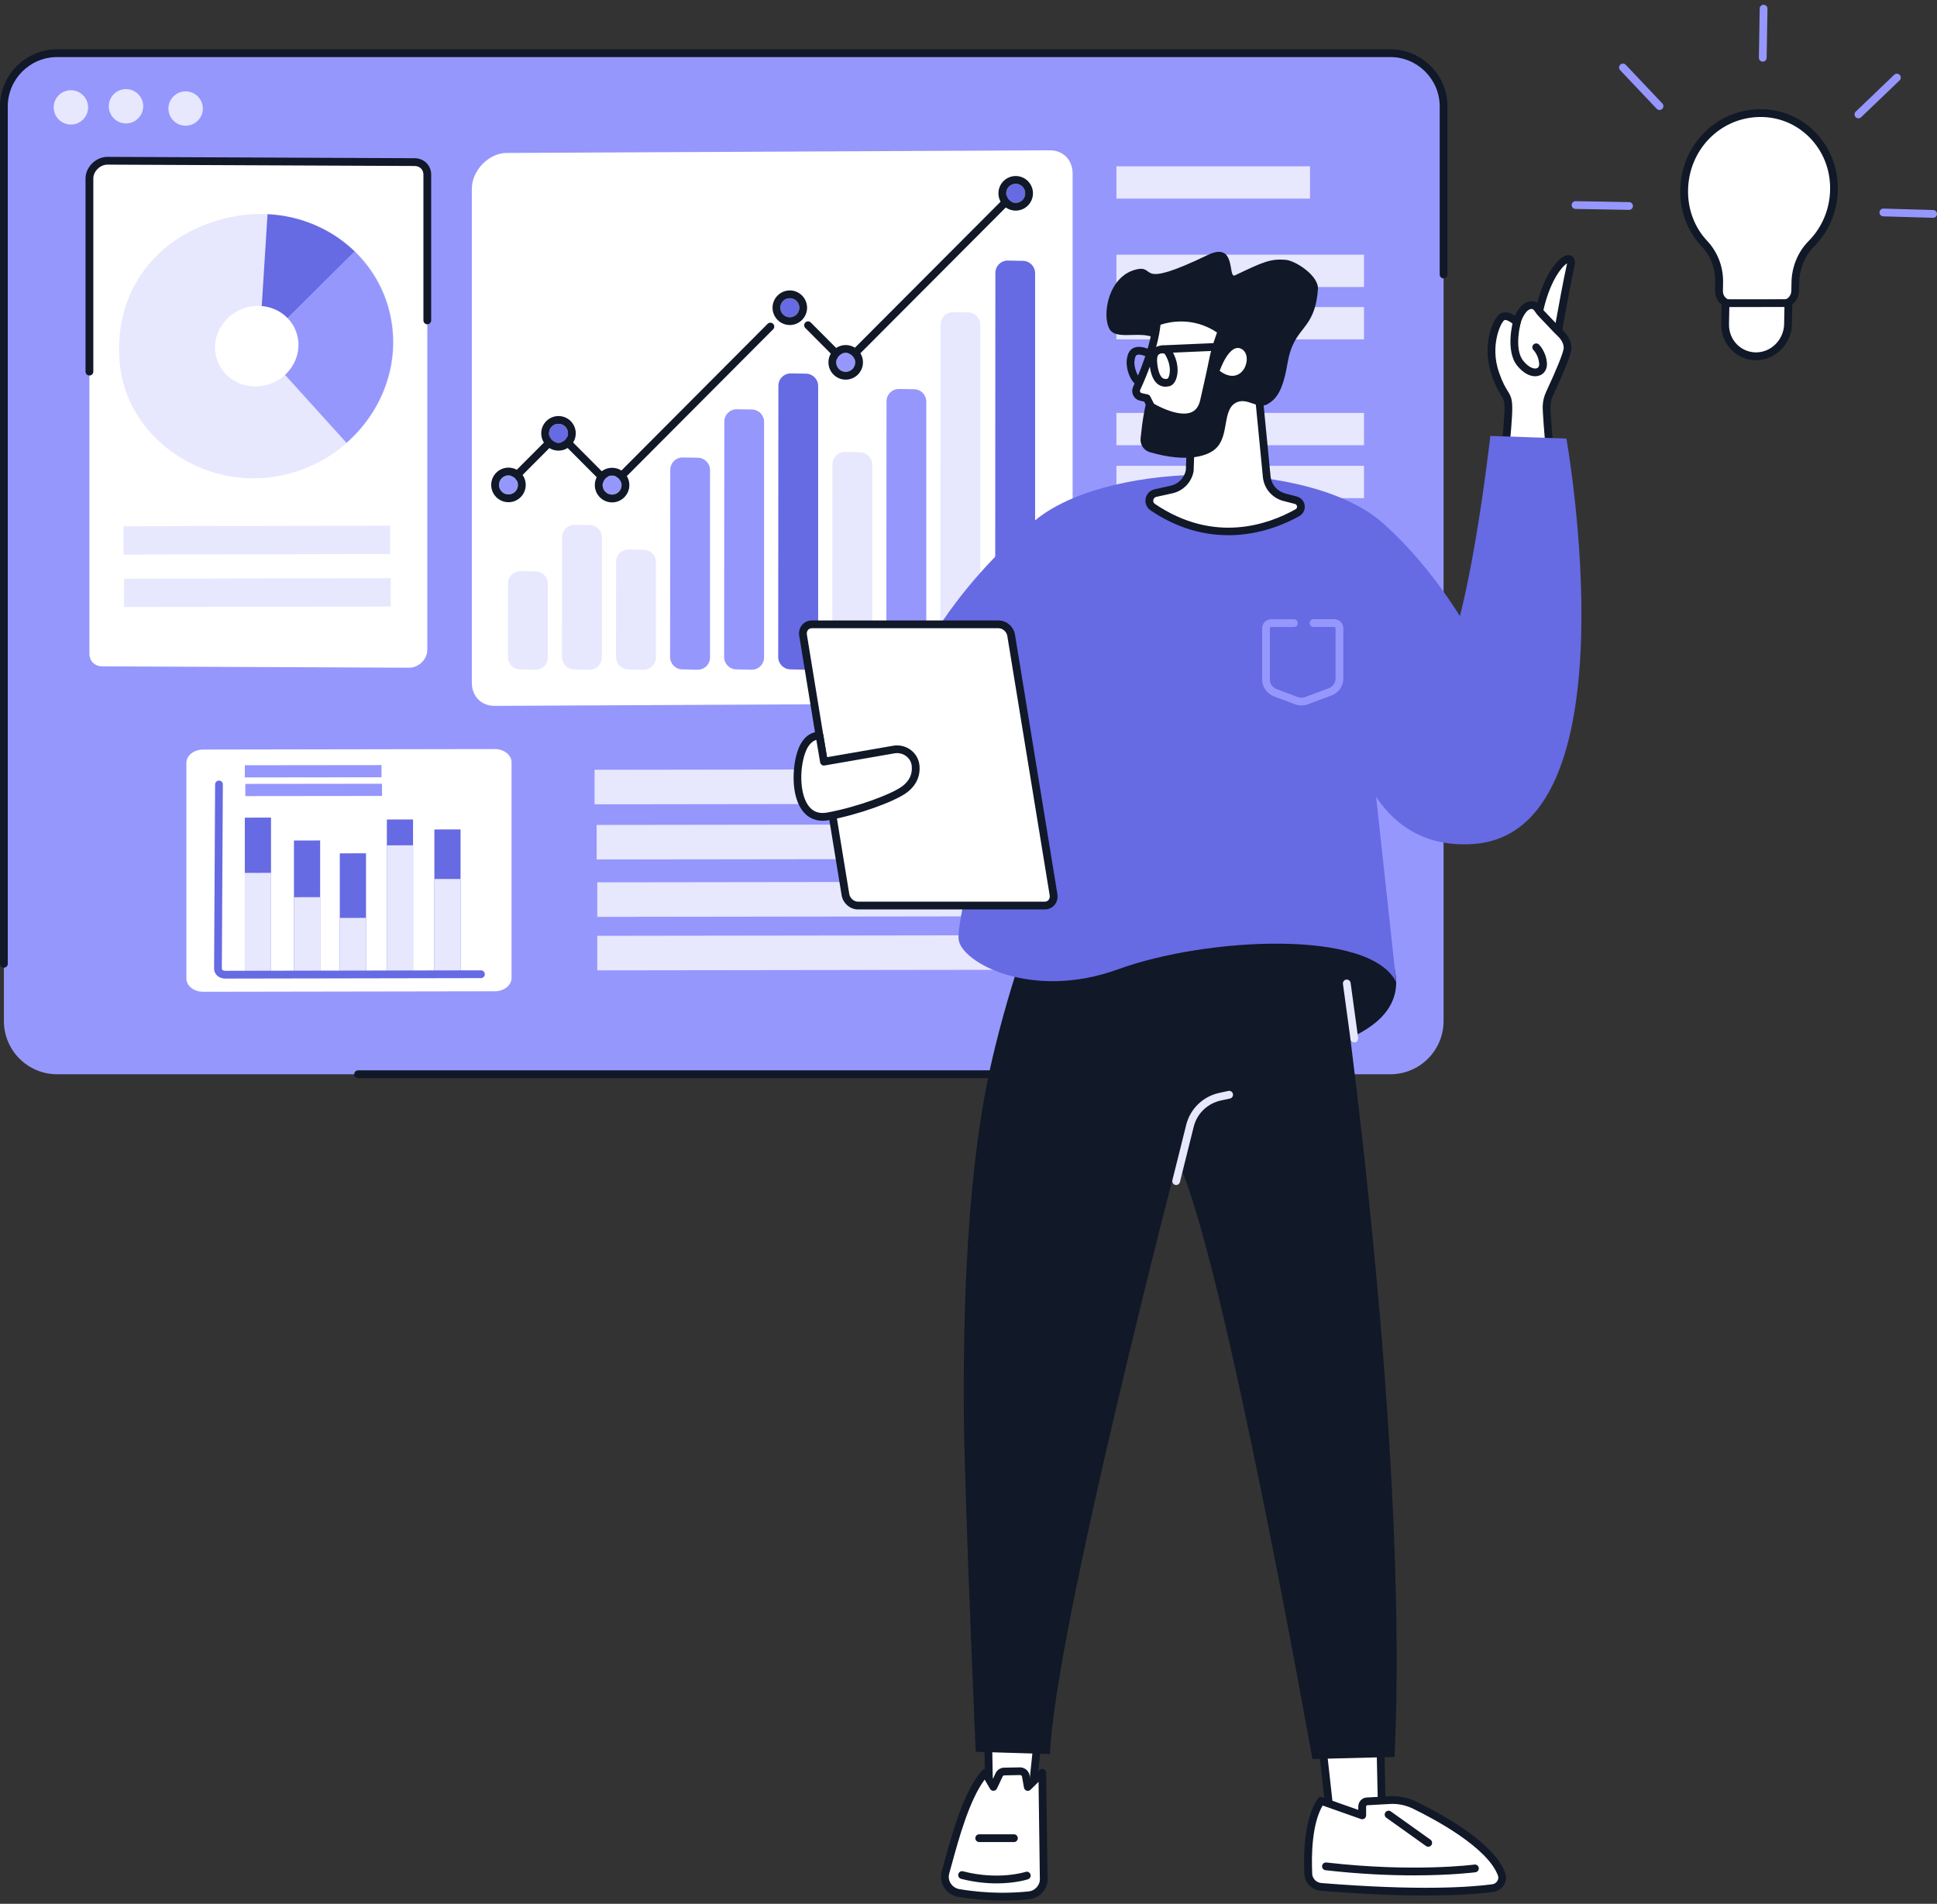 <svg width="289" height="284" viewBox="0 0 289 284" fill="none" xmlns="http://www.w3.org/2000/svg">
<rect x="0" y="0" width="289" height="284" fill="#333333" stroke="none"/>
<g clip-path="url(#clip0_4047_1224)">
<path d="M8.527 7.937H207.434C211.825 7.937 215.382 11.498 215.382 15.89V152.302C215.382 156.693 211.821 160.254 207.434 160.254H8.527C4.136 160.254 0.579 156.693 0.579 152.302V15.886C0.579 11.495 4.14 7.934 8.527 7.934V7.937Z" fill="#9597FD"/>
<path d="M215.421 20.741L215.649 15.817C215.649 11.464 211.937 8 207.546 8H8.64C4.248 8 0.657 11.468 0.657 15.817L0.429 21.881L215.421 20.741Z" fill="#9597FD"/>
<path d="M13.146 16.021C13.146 17.434 11.995 18.581 10.578 18.581C9.161 18.581 8.01 17.434 8.01 16.021C8.01 14.607 9.161 13.46 10.578 13.46C11.995 13.46 13.146 14.607 13.146 16.021Z" fill="#E7E7FE"/>
<path d="M21.366 15.852C21.366 17.265 20.215 18.412 18.798 18.412C17.38 18.412 16.23 17.265 16.23 15.852C16.23 14.438 17.38 13.291 18.798 13.291C20.215 13.291 21.366 14.438 21.366 15.852Z" fill="#E7E7FE"/>
<path d="M30.264 16.191C30.264 17.604 29.113 18.751 27.695 18.751C26.278 18.751 25.127 17.604 25.127 16.191C25.127 14.777 26.278 13.63 27.695 13.63C29.113 13.63 30.264 14.777 30.264 16.191Z" fill="#E7E7FE"/>
<path d="M0.579 144.354C0.259 144.354 0 144.095 0 143.774V15.886C0 11.182 3.827 7.354 8.528 7.354H207.434C212.138 7.354 215.962 11.182 215.962 15.886V40.948C215.962 41.268 215.703 41.527 215.382 41.527C215.062 41.527 214.803 41.268 214.803 40.948V15.886C214.803 11.823 211.497 8.513 207.434 8.513H8.528C4.465 8.513 1.159 11.819 1.159 15.886V143.774C1.159 144.095 0.9 144.354 0.579 144.354Z" fill="#111827"/>
<path d="M168.334 160.829H53.426C53.105 160.829 52.847 160.57 52.847 160.249C52.847 159.929 53.105 159.67 53.426 159.67H168.334C168.654 159.67 168.913 159.929 168.913 160.249C168.913 160.57 168.654 160.829 168.334 160.829Z" fill="#111827"/>
<path d="M154.831 104.904L73.791 105.298C71.81 105.305 70.397 103.865 70.397 101.841V28.162C70.397 25.424 72.922 22.828 75.599 22.817L156.639 22.423C158.62 22.415 160.034 23.856 160.034 25.88V99.555C160.034 102.293 157.508 104.888 154.831 104.9V104.904Z" fill="white"/>
<path d="M79.859 99.906L77.58 99.856C76.58 99.836 75.78 99.014 75.78 98.01L75.803 87.045C75.803 86.017 76.645 85.187 77.673 85.206L79.928 85.245C80.932 85.26 81.736 86.079 81.736 87.087V98.064C81.736 99.095 80.89 99.925 79.859 99.906Z" fill="#E7E7FE"/>
<path d="M87.923 99.907L85.644 99.857C84.644 99.837 83.845 99.015 83.845 98.011L83.868 80.125C83.868 79.097 84.71 78.267 85.737 78.287L87.993 78.325C88.997 78.341 89.8 79.159 89.8 80.167V98.065C89.8 99.096 88.954 99.926 87.923 99.907Z" fill="#E7E7FE"/>
<path d="M95.987 99.906L93.708 99.856C92.708 99.837 91.908 99.014 91.908 98.01L91.931 83.812C91.931 82.785 92.773 81.955 93.801 81.974L96.056 82.013C97.06 82.028 97.864 82.847 97.864 83.855V98.064C97.864 99.095 97.018 99.929 95.987 99.906Z" fill="#E7E7FE"/>
<path d="M104.055 99.906L101.776 99.855C100.776 99.832 99.977 99.013 99.977 98.013L100.004 70.086C100.004 69.058 100.846 68.228 101.873 68.243L104.128 68.282C105.133 68.297 105.936 69.12 105.936 70.124V98.063C105.936 99.094 105.09 99.925 104.059 99.906H104.055Z" fill="#9597FD"/>
<path d="M112.119 99.906L109.841 99.855C108.84 99.832 108.041 99.013 108.041 98.013L108.068 62.894C108.068 61.867 108.91 61.036 109.937 61.052L112.193 61.091C113.197 61.106 114 61.925 114 62.933V98.063C114 99.094 113.155 99.929 112.123 99.906H112.119Z" fill="#9597FD"/>
<path d="M120.188 99.906L117.909 99.856C116.909 99.833 116.109 99.014 116.109 98.013L116.136 57.546C116.136 56.514 116.978 55.688 118.006 55.703L120.261 55.742C121.265 55.757 122.069 56.576 122.069 57.584V98.064C122.069 99.095 121.223 99.929 120.192 99.906H120.188Z" fill="#666AE3"/>
<path d="M128.251 99.906L125.973 99.856C124.972 99.833 124.173 99.014 124.173 98.013L124.2 69.267C124.2 68.24 125.042 67.41 126.069 67.425L128.325 67.464C129.329 67.479 130.132 68.302 130.132 69.306V98.064C130.132 99.095 129.286 99.925 128.255 99.906H128.251Z" fill="#E7E7FE"/>
<path d="M136.32 99.906L134.041 99.856C133.041 99.833 132.241 99.014 132.241 98.014L132.268 59.867C132.268 58.84 133.11 58.009 134.138 58.025L136.393 58.063C137.397 58.079 138.201 58.901 138.201 59.906V98.064C138.201 99.095 137.355 99.925 136.324 99.906H136.32Z" fill="#9597FD"/>
<path d="M144.384 99.906L142.105 99.856C141.105 99.833 140.306 99.014 140.306 98.014L140.333 48.412C140.333 47.381 141.175 46.554 142.202 46.569L144.454 46.608C145.458 46.624 146.261 47.446 146.261 48.45V98.064C146.261 99.095 145.415 99.926 144.384 99.906Z" fill="#E7E7FE"/>
<path d="M152.561 99.906L150.282 99.856C149.282 99.833 148.482 99.014 148.482 98.014L148.509 40.715C148.509 39.683 149.351 38.857 150.379 38.872L152.63 38.911C153.635 38.926 154.438 39.745 154.438 40.753V98.064C154.438 99.095 153.592 99.926 152.561 99.906Z" fill="#666AE3"/>
<path d="M126.136 54.695C125.982 54.695 125.835 54.633 125.727 54.525L120.15 48.929C119.922 48.701 119.926 48.334 120.15 48.11C120.374 47.882 120.745 47.886 120.969 48.11L126.136 53.293L150.804 28.567C151.028 28.34 151.395 28.34 151.623 28.567C151.851 28.795 151.851 29.158 151.623 29.386L126.546 54.525C126.438 54.633 126.291 54.695 126.136 54.695Z" fill="#111827"/>
<path d="M91.191 73.113C91.036 73.113 90.89 73.052 90.781 72.944L83.331 65.47L76.808 72.017C76.584 72.244 76.213 72.244 75.989 72.017C75.761 71.789 75.761 71.426 75.989 71.198L82.926 64.242C83.142 64.026 83.528 64.026 83.745 64.242L91.195 71.715L114.53 48.307C114.758 48.079 115.125 48.079 115.349 48.307C115.577 48.531 115.577 48.898 115.349 49.125L91.6 72.947C91.492 73.055 91.345 73.117 91.191 73.117V73.113Z" fill="#111827"/>
<path d="M81.91 64.648C81.91 63.864 82.544 63.227 83.328 63.227C84.112 63.227 84.745 63.864 84.745 64.648C84.745 65.432 84.112 66.069 83.328 66.069C82.544 66.069 81.91 65.432 81.91 64.648Z" fill="#666AE3"/>
<path d="M83.327 63.222C84.111 63.222 84.745 63.859 84.745 64.643C84.745 65.427 84.111 66.065 83.327 66.065C82.543 66.065 81.91 65.427 81.91 64.643C81.91 63.859 82.543 63.222 83.327 63.222ZM83.327 62.063C81.906 62.063 80.751 63.222 80.751 64.643C80.751 66.065 81.906 67.223 83.327 67.223C84.748 67.223 85.903 66.065 85.903 64.643C85.903 63.222 84.748 62.063 83.327 62.063Z" fill="#111827"/>
<path d="M124.761 54.057C124.761 53.273 125.394 52.636 126.178 52.636C126.962 52.636 127.596 53.273 127.596 54.057C127.596 54.841 126.962 55.478 126.178 55.478C125.394 55.478 124.761 54.841 124.761 54.057Z" fill="#9597FD"/>
<path d="M126.179 52.632C126.963 52.632 127.596 53.27 127.596 54.054C127.596 54.838 126.963 55.475 126.179 55.475C125.395 55.475 124.761 54.838 124.761 54.054C124.761 53.27 125.395 52.632 126.179 52.632ZM126.179 51.474C124.757 51.474 123.603 52.632 123.603 54.054C123.603 55.475 124.757 56.633 126.179 56.633C127.6 56.633 128.755 55.475 128.755 54.054C128.755 52.632 127.6 51.474 126.179 51.474Z" fill="#111827"/>
<path d="M150.124 28.838C150.124 28.054 150.757 27.417 151.541 27.417C152.325 27.417 152.959 28.054 152.959 28.838C152.959 29.622 152.325 30.26 151.541 30.26C150.757 30.26 150.124 29.622 150.124 28.838Z" fill="#666AE3"/>
<path d="M151.542 27.416C152.326 27.416 152.959 28.054 152.959 28.838C152.959 29.622 152.326 30.259 151.542 30.259C150.758 30.259 150.124 29.622 150.124 28.838C150.124 28.054 150.758 27.416 151.542 27.416ZM151.542 26.258C150.121 26.258 148.966 27.416 148.966 28.838C148.966 30.259 150.121 31.418 151.542 31.418C152.963 31.418 154.118 30.259 154.118 28.838C154.118 27.416 152.963 26.258 151.542 26.258Z" fill="#111827"/>
<path d="M89.901 72.368C89.901 71.584 90.535 70.946 91.319 70.946C92.103 70.946 92.736 71.584 92.736 72.368C92.736 73.152 92.103 73.789 91.319 73.789C90.535 73.789 89.901 73.152 89.901 72.368Z" fill="#9597FD"/>
<path d="M91.322 70.943C92.106 70.943 92.74 71.58 92.74 72.364C92.74 73.148 92.106 73.785 91.322 73.785C90.538 73.785 89.905 73.148 89.905 72.364C89.905 71.58 90.538 70.943 91.322 70.943ZM91.322 69.784C89.901 69.784 88.746 70.943 88.746 72.364C88.746 73.785 89.901 74.944 91.322 74.944C92.743 74.944 93.898 73.785 93.898 72.364C93.898 70.943 92.743 69.784 91.322 69.784Z" fill="#111827"/>
<path d="M116.423 45.909C116.423 45.125 117.056 44.487 117.84 44.487C118.624 44.487 119.258 45.125 119.258 45.909C119.258 46.693 118.624 47.33 117.84 47.33C117.056 47.33 116.423 46.693 116.423 45.909Z" fill="#666AE3"/>
<path d="M117.84 44.484C118.624 44.484 119.257 45.121 119.257 45.905C119.257 46.689 118.624 47.326 117.84 47.326C117.056 47.326 116.422 46.689 116.422 45.905C116.422 45.121 117.056 44.484 117.84 44.484ZM117.84 43.325C116.418 43.325 115.264 44.484 115.264 45.905C115.264 47.326 116.418 48.485 117.84 48.485C119.261 48.485 120.416 47.326 120.416 45.905C120.416 44.484 119.261 43.325 117.84 43.325Z" fill="#111827"/>
<path d="M74.441 72.337C74.441 71.553 75.075 70.916 75.859 70.916C76.643 70.916 77.276 71.553 77.276 72.337C77.276 73.121 76.643 73.759 75.859 73.759C75.075 73.759 74.441 73.121 74.441 72.337Z" fill="#9597FD"/>
<path d="M75.862 70.916C76.646 70.916 77.28 71.554 77.28 72.338C77.28 73.122 76.646 73.759 75.862 73.759C75.078 73.759 74.445 73.122 74.445 72.338C74.445 71.554 75.078 70.916 75.862 70.916ZM75.862 69.758C74.441 69.758 73.286 70.916 73.286 72.338C73.286 73.759 74.441 74.918 75.862 74.918C77.284 74.918 78.438 73.759 78.438 72.338C78.438 70.916 77.284 69.758 75.862 69.758Z" fill="#111827"/>
<path d="M73.814 147.875L30.318 147.948C28.931 147.948 27.808 147.068 27.808 145.975V113.795C27.808 112.702 28.931 111.817 30.318 111.814L73.814 111.74C75.2 111.74 76.324 112.621 76.324 113.714V145.894C76.324 146.987 75.2 147.871 73.814 147.875Z" fill="white"/>
<path d="M40.436 145.195L36.527 145.203V121.972L40.436 121.964V145.195Z" fill="#666AE3"/>
<path d="M40.436 145.194L36.527 145.202V130.213L40.436 130.205V145.194Z" fill="#E7E7FE"/>
<path d="M47.766 145.183L43.857 145.191V125.382L47.766 125.374V145.183Z" fill="#666AE3"/>
<path d="M47.766 145.183L43.857 145.191V133.84L47.766 133.832V145.183Z" fill="#E7E7FE"/>
<path d="M54.607 145.276L50.698 145.284V127.298L54.607 127.29V145.276Z" fill="#666AE3"/>
<path d="M54.607 145.276L50.698 145.284V136.934L54.607 136.926V145.276Z" fill="#E7E7FE"/>
<path d="M61.627 145.476L57.719 145.484V122.249L61.627 122.241V145.476Z" fill="#666AE3"/>
<path d="M61.627 145.476L57.719 145.484V126.103L61.627 126.096V145.476Z" fill="#E7E7FE"/>
<path d="M68.715 145.357L64.807 145.364V123.736L68.715 123.729V145.357Z" fill="#666AE3"/>
<path d="M68.715 145.357L64.807 145.365V131.125L68.715 131.117V145.357Z" fill="#E7E7FE"/>
<path d="M33.55 145.976C33.098 145.976 32.666 145.802 32.364 145.497C32.09 145.222 31.943 144.867 31.943 144.496L32.094 117.021C32.094 116.7 32.353 116.445 32.673 116.445C32.994 116.445 33.253 116.708 33.249 117.029L33.098 144.504C33.098 144.581 33.141 144.643 33.179 144.682C33.268 144.771 33.403 144.805 33.546 144.821L71.759 144.751C72.079 144.751 72.338 145.01 72.338 145.331C72.338 145.651 72.079 145.91 71.759 145.91L33.546 145.979L33.55 145.976Z" fill="#666AE3"/>
<path d="M56.923 115.95L36.527 115.973V114.154L56.923 114.131V115.95Z" fill="#9597FD"/>
<path d="M56.997 118.735L36.601 118.758V116.939L56.997 116.916V118.735Z" fill="#9597FD"/>
<path d="M61.057 99.605L15.244 99.404C14.143 99.4 13.34 98.608 13.34 97.527V26.617C13.34 25.235 14.63 23.976 16.036 23.98L61.849 24.18C62.95 24.184 63.753 24.976 63.753 26.057V96.967C63.753 98.35 62.463 99.609 61.057 99.605Z" fill="white"/>
<path d="M58.543 48.337C60.077 59.082 52.256 69.266 41.082 71.089C29.905 72.912 18.936 65.103 17.878 54.304C16.739 42.675 24.355 34.008 35.532 32.185C46.709 30.363 57.014 37.593 58.543 48.333V48.337Z" fill="#E7E7FE"/>
<path d="M38.673 51.659L51.696 66.057C56.667 61.681 59.42 55.127 58.455 48.353C57.841 44.058 55.825 40.323 52.917 37.508L38.677 51.659H38.673Z" fill="#9597FD"/>
<path d="M39.916 31.954L38.673 51.659L52.917 37.512C49.533 34.233 44.933 32.197 39.916 31.95V31.954Z" fill="#666AE3"/>
<path d="M44.473 50.635C44.941 53.91 42.558 57.012 39.151 57.568C35.745 58.124 32.605 55.919 32.138 52.647C31.67 49.372 34.053 46.271 37.46 45.715C40.866 45.159 44.006 47.364 44.473 50.635Z" fill="white"/>
<path d="M58.207 82.645L18.427 82.726V78.509L58.207 78.428V82.645Z" fill="#E7E7FE"/>
<path d="M58.296 90.473L18.516 90.551V86.337L58.296 86.256V90.473Z" fill="#E7E7FE"/>
<path d="M13.34 56.017C13.02 56.017 12.761 55.758 12.761 55.437V26.618C12.761 25.814 13.116 25.003 13.734 24.385C14.364 23.76 15.198 23.4 16.028 23.4H16.04L61.853 23.601C63.267 23.609 64.332 24.663 64.332 26.058V47.794C64.332 48.114 64.074 48.373 63.753 48.373C63.433 48.373 63.174 48.114 63.174 47.794V26.058C63.174 25.297 62.629 24.764 61.849 24.76L16.036 24.559H16.028C15.503 24.559 14.966 24.795 14.553 25.208C14.151 25.606 13.923 26.123 13.923 26.618V55.437C13.923 55.758 13.665 56.017 13.344 56.017H13.34Z" fill="#111827"/>
<path d="M154.615 119.896L88.707 119.985V114.833L154.615 114.744V119.896Z" fill="#E7E7FE"/>
<path d="M154.924 128.127L89.016 128.212V123.06L154.924 122.971V128.127Z" fill="#E7E7FE"/>
<path d="M155.024 136.685L89.116 136.774V131.622L155.024 131.533V136.685Z" fill="#E7E7FE"/>
<path d="M155.024 144.664L89.116 144.753V139.601L155.024 139.512V144.664Z" fill="#E7E7FE"/>
<path d="M195.455 24.81H166.569V29.63H195.455V24.81Z" fill="#E7E7FE"/>
<path d="M203.507 37.994H166.569V42.814H203.507V37.994Z" fill="#E7E7FE"/>
<path d="M203.507 45.805H166.569V50.625H203.507V45.805Z" fill="#E7E7FE"/>
<path d="M203.507 61.597H166.569V66.417H203.507V61.597Z" fill="#E7E7FE"/>
<path d="M203.507 69.491H166.569V74.311H203.507V69.491Z" fill="#E7E7FE"/>
<path d="M203.507 77.076H166.569V82.128H203.507V77.076Z" fill="#E7E7FE"/>
<path d="M155.573 252.356L153.955 267.855L147.582 267.743L147.315 252.472L155.573 252.356Z" fill="white"/>
<path d="M153.954 268.435C153.954 268.435 153.946 268.435 153.942 268.435L147.57 268.319C147.257 268.315 147.006 268.06 147.002 267.751L146.731 252.48C146.731 252.325 146.789 252.179 146.894 252.067C147.002 251.955 147.149 251.893 147.303 251.889L155.56 251.777C155.723 251.769 155.885 251.843 155.997 251.966C156.109 252.09 156.163 252.252 156.144 252.418L154.525 267.917C154.494 268.214 154.243 268.435 153.95 268.435H153.954ZM148.153 267.172L153.436 267.264L154.931 252.943L147.906 253.04L148.153 267.172Z" fill="#111827"/>
<path d="M153.534 282.727C151.225 282.974 147.44 283.133 143.033 282.38C141.588 282.132 140.673 280.707 141.071 279.309C142.175 275.412 143.987 267.819 146.988 264.459L148.212 266.568L149.104 264.683C149.247 264.448 149.498 264.289 149.776 264.266L152.105 264.216C152.561 264.173 152.97 264.486 153.051 264.93L153.341 266.568L155.508 264.44L155.716 280.055C155.848 281.387 154.878 282.58 153.534 282.723V282.727Z" fill="white"/>
<path d="M149.587 283.512C147.648 283.512 145.384 283.369 142.932 282.952C142.075 282.805 141.318 282.303 140.858 281.573C140.402 280.851 140.275 279.97 140.51 279.151C140.638 278.699 140.777 278.197 140.924 277.657C142.075 273.47 143.809 267.144 146.551 264.073C146.674 263.934 146.856 263.865 147.041 263.884C147.227 263.903 147.389 264.008 147.486 264.17L148.158 265.328L148.579 264.44C148.579 264.44 148.598 264.405 148.606 264.39C148.845 263.996 149.258 263.737 149.718 263.695C149.733 263.695 149.745 263.695 149.76 263.695L152.074 263.648C152.811 263.594 153.491 264.112 153.619 264.842L153.715 265.394L155.098 264.038C155.264 263.876 155.511 263.826 155.724 263.915C155.936 264.004 156.079 264.212 156.083 264.444L156.291 280.036C156.438 281.669 155.233 283.137 153.592 283.311C152.51 283.427 151.155 283.519 149.583 283.519L149.587 283.512ZM146.906 265.475C144.631 268.542 143.086 274.157 142.044 277.962C141.893 278.506 141.754 279.008 141.627 279.464C141.48 279.974 141.557 280.503 141.843 280.951C142.129 281.403 142.6 281.716 143.133 281.808C147.435 282.542 151.131 282.399 153.476 282.152C154.495 282.044 155.245 281.129 155.144 280.117C155.144 280.101 155.144 280.082 155.144 280.067L154.951 265.807L153.754 266.985C153.599 267.136 153.375 267.19 153.171 267.124C152.966 267.059 152.815 266.885 152.777 266.672L152.487 265.035C152.46 264.888 152.313 264.78 152.166 264.795C152.151 264.795 152.139 264.795 152.124 264.795L149.818 264.842C149.737 264.853 149.664 264.9 149.617 264.962L148.741 266.812C148.648 267.005 148.455 267.132 148.242 267.144C148.03 267.151 147.825 267.043 147.717 266.854L146.914 265.471L146.906 265.475Z" fill="#111827"/>
<path d="M148.663 280.952C147.157 280.952 145.361 280.782 143.395 280.272C143.086 280.191 142.901 279.874 142.982 279.565C143.063 279.256 143.376 279.071 143.689 279.152C148.976 280.531 152.977 279.252 153.016 279.241C153.321 279.14 153.645 279.306 153.746 279.611C153.846 279.917 153.68 280.241 153.375 280.341C153.259 280.38 151.452 280.955 148.663 280.955V280.952Z" fill="#111827"/>
<path d="M151.278 274.791H146.099C145.778 274.791 145.52 274.533 145.52 274.212C145.52 273.892 145.778 273.633 146.099 273.633H151.278C151.599 273.633 151.857 273.892 151.857 274.212C151.857 274.533 151.599 274.791 151.278 274.791Z" fill="#111827"/>
<path d="M196.558 253.743L198.566 271.841L206.248 273.433L205.78 252.214L196.558 253.743Z" fill="white"/>
<path d="M206.248 274.012C206.209 274.012 206.171 274.008 206.132 274L198.45 272.405C198.203 272.355 198.021 272.15 197.991 271.903L195.982 253.805C195.947 253.5 196.16 253.222 196.465 253.168L205.688 251.638C205.85 251.611 206.024 251.658 206.151 251.762C206.279 251.87 206.356 252.029 206.36 252.195L206.827 273.413C206.827 273.591 206.754 273.757 206.619 273.873C206.514 273.962 206.383 274.008 206.248 274.008V274.012ZM199.095 271.359L205.653 272.718L205.217 252.894L197.195 254.222L199.099 271.355L199.095 271.359Z" fill="#111827"/>
<path d="M195.194 279.523C195.067 276.758 195.125 271.49 197.094 268.647L203.239 270.814V269.513C203.239 269.095 203.54 268.748 203.926 268.725L207.352 268.532C208.631 268.458 209.905 268.721 211.075 269.289C214.675 271.042 222.392 275.225 224.025 279.566C224.381 280.508 223.724 281.524 222.72 281.659C219.657 282.069 211.925 282.683 197.094 281.478C196.055 281.393 195.24 280.555 195.194 279.523Z" fill="white"/>
<path d="M212.713 282.763C208.708 282.763 203.559 282.582 197.048 282.053C195.723 281.945 194.676 280.867 194.615 279.546C194.479 276.623 194.564 271.277 196.615 268.311C196.766 268.095 197.036 268.006 197.283 268.095L202.656 269.991V269.508C202.656 268.782 203.196 268.184 203.888 268.145L207.314 267.952C208.681 267.875 210.067 268.157 211.322 268.767C215.552 270.829 222.897 274.946 224.562 279.361C224.786 279.959 224.728 280.62 224.396 281.176C224.048 281.755 223.465 282.142 222.793 282.23C220.947 282.478 217.73 282.763 212.713 282.763ZM195.773 279.496C195.808 280.238 196.395 280.84 197.144 280.902C211.709 282.084 219.371 281.524 222.646 281.087C222.967 281.045 223.245 280.863 223.411 280.585C223.562 280.33 223.593 280.041 223.488 279.77C221.909 275.58 214.107 271.409 210.824 269.81C209.747 269.284 208.561 269.041 207.391 269.107L203.965 269.3C203.899 269.3 203.826 269.389 203.826 269.508V270.81C203.826 270.999 203.733 271.173 203.583 271.281C203.428 271.389 203.231 271.416 203.054 271.355L197.341 269.338C195.712 272.1 195.657 276.839 195.781 279.492L195.773 279.496Z" fill="#111827"/>
<path d="M210.948 279.758C207.36 279.758 202.872 279.576 197.766 278.989C197.45 278.955 197.222 278.665 197.256 278.348C197.291 278.032 197.585 277.804 197.898 277.838C210.952 279.341 219.889 278.159 219.978 278.147C220.298 278.105 220.588 278.325 220.63 278.642C220.673 278.959 220.453 279.252 220.136 279.295C220.082 279.302 216.645 279.758 210.948 279.758Z" fill="#111827"/>
<path d="M213.092 275.488C212.976 275.488 212.856 275.453 212.756 275.379L206.839 271.162C206.58 270.976 206.518 270.613 206.704 270.355C206.889 270.092 207.252 270.034 207.511 270.22L213.428 274.437C213.687 274.622 213.748 274.985 213.563 275.244C213.451 275.403 213.273 275.488 213.092 275.488Z" fill="#111827"/>
<path d="M198.952 136.323C198.952 136.323 210.411 212.13 208.063 262.091L195.812 262.404C195.812 262.404 182.206 185.747 175.648 173.145C175.648 173.145 157.345 243.379 156.658 261.662L145.573 261.326C145.573 261.326 143.889 222.484 143.804 211.017C143.561 178.2 146.728 163.292 148.462 156.221C150.053 149.728 151.764 144.449 153.012 140.88L157.179 129.097L198.952 136.327V136.323Z" fill="#111827"/>
<path d="M175.482 176.772C175.435 176.772 175.389 176.769 175.343 176.757C175.034 176.68 174.844 176.367 174.922 176.054L176.999 167.727C177.629 165.34 179.525 163.541 181.951 163.023L183.268 162.741C183.577 162.675 183.89 162.872 183.955 163.189C184.021 163.502 183.824 163.811 183.507 163.877L182.19 164.159C180.193 164.583 178.633 166.063 178.119 168.017L176.045 176.336C175.98 176.599 175.744 176.776 175.485 176.776L175.482 176.772Z" fill="#E7E7FE"/>
<path d="M189.329 157.743C189.329 157.743 209.995 156.276 208.199 145.218C206.403 134.161 192.233 127.321 182.242 125.521C172.25 123.721 140.642 134.883 153.901 146.404C167.164 157.925 189.325 157.747 189.325 157.747L189.329 157.743Z" fill="#111827"/>
<path d="M232.317 50.181C232.317 50.181 233.804 41.846 234.333 39.614C234.932 37.073 230.931 39.402 229.479 47.257L232.317 50.181Z" fill="white"/>
<path d="M232.689 51.397L228.854 47.446L228.908 47.152C229.977 41.363 232.353 38.54 233.6 38.123C234.145 37.941 234.485 38.15 234.639 38.289C234.967 38.59 235.056 39.08 234.898 39.749C234.38 41.942 232.905 50.203 232.889 50.285L232.693 51.397H232.689ZM230.105 47.071L231.947 48.968C232.372 46.615 233.353 41.236 233.77 39.478C233.789 39.405 233.797 39.339 233.805 39.289C233.056 39.733 231.097 42 230.105 47.067V47.071Z" fill="#111827"/>
<path d="M232.028 48.939C232.248 49.17 232.472 49.402 232.707 49.618C233.105 49.986 233.986 50.939 233.862 52.059C233.742 53.152 232.024 56.937 231.197 58.702C230.915 59.309 230.757 59.962 230.741 60.626C230.714 61.545 231.186 67.025 231.186 67.025L224.454 67.439C224.454 67.439 224.728 66.496 224.994 62.313C225.261 58.123 224.539 59.919 223.09 55.713C221.642 51.507 223.334 47.718 224.16 47.259C224.991 46.799 226.304 48.062 226.304 48.062C226.304 48.062 226.983 45.583 228.474 45.509C229.254 45.471 229.455 46.255 229.969 46.772L232.028 48.939Z" fill="white"/>
<path d="M223.671 68.067L223.899 67.279C223.906 67.245 224.161 66.271 224.416 62.282C224.567 59.91 224.412 59.659 223.945 58.918C223.601 58.365 223.126 57.608 222.543 55.905C221.029 51.514 222.728 47.393 223.879 46.756C224.605 46.354 225.451 46.733 226.03 47.115C226.405 46.246 227.166 44.998 228.444 44.937C229.298 44.894 229.73 45.493 230.036 45.933C230.148 46.095 230.256 46.25 230.379 46.37L232.449 48.548C232.65 48.76 232.87 48.988 233.102 49.201C233.554 49.621 234.593 50.745 234.442 52.128C234.323 53.221 232.901 56.442 231.727 58.953C231.476 59.489 231.341 60.061 231.326 60.648C231.306 61.378 231.638 65.468 231.766 66.982L231.816 67.573L223.671 68.071V68.067ZM224.578 47.733C224.524 47.733 224.478 47.741 224.443 47.764C223.956 48.05 222.249 51.495 223.64 55.523C224.184 57.099 224.617 57.794 224.93 58.296C225.536 59.269 225.741 59.74 225.575 62.347C225.424 64.73 225.27 66.078 225.161 66.812L230.565 66.48C230.445 65.028 230.148 61.374 230.171 60.606C230.19 59.86 230.364 59.134 230.681 58.454C232.241 55.117 233.214 52.7 233.295 51.993C233.392 51.132 232.646 50.34 232.322 50.039C232.067 49.803 231.831 49.56 231.615 49.332L229.557 47.165C229.375 46.984 229.224 46.771 229.097 46.586C228.807 46.176 228.715 46.076 228.51 46.084C227.633 46.126 227.015 47.671 226.869 48.212L226.61 49.154L225.907 48.478C225.544 48.131 224.926 47.733 224.586 47.733H224.578Z" fill="#111827"/>
<path d="M229.046 56.129C228.285 56.129 227.32 55.719 226.381 54.568C224.531 52.301 225.74 47.929 225.794 47.744C225.883 47.435 226.204 47.257 226.509 47.346C226.818 47.435 226.995 47.752 226.91 48.061C226.899 48.099 225.813 52.039 227.281 53.838C228.088 54.827 228.88 55.097 229.313 54.928C229.633 54.8 229.66 54.449 229.645 54.252C229.56 53 228.807 52.232 228.799 52.224C228.571 52 228.563 51.633 228.787 51.405C229.011 51.177 229.378 51.17 229.606 51.394C229.649 51.436 230.688 52.464 230.8 54.171C230.857 55.02 230.448 55.719 229.737 56.001C229.537 56.078 229.305 56.125 229.05 56.125L229.046 56.129Z" fill="#111827"/>
<path d="M154.853 77.297C147.21 83.214 132.634 98.601 131.78 116.854C131.746 117.603 132.143 118.306 132.812 118.658C136.415 120.55 140.76 120.419 144.236 118.306L148.565 115.676C148.565 115.676 142.625 136.767 143.031 140.154C143.436 143.545 153.849 149.312 166.868 144.58C179.892 139.849 204.389 138.513 208.321 146.527L205.282 118.561L228.065 114.656C228.065 114.656 222.047 92.024 206.324 78.039C195.618 68.515 166.189 68.515 154.849 77.293L154.853 77.297Z" fill="#666AE3"/>
<path d="M233.708 65.418L222.357 65.031C222.357 65.031 218.954 95.334 214.621 99.853C210.288 104.371 201.849 110.149 201.849 110.149C201.849 110.149 204.313 126.876 219.704 125.915C244.232 124.381 233.708 65.418 233.708 65.418Z" fill="#666AE3"/>
<path d="M121.141 93.138H149.003C149.883 93.138 150.714 93.868 150.861 94.771L157.183 133.455C157.33 134.355 156.739 135.089 155.858 135.089H127.996C127.116 135.089 126.285 134.359 126.139 133.455L119.816 94.771C119.67 93.871 120.26 93.138 121.141 93.138Z" fill="white"/>
<path d="M155.862 135.664H128C126.83 135.664 125.764 134.734 125.571 133.548L119.249 94.864C119.148 94.254 119.303 93.655 119.674 93.219C120.037 92.794 120.558 92.559 121.145 92.559H149.007C150.177 92.559 151.243 93.489 151.436 94.675L157.759 133.359C157.859 133.969 157.704 134.568 157.334 135.004C156.971 135.429 156.449 135.664 155.862 135.664ZM121.141 93.717C120.898 93.717 120.693 93.806 120.554 93.968C120.404 94.146 120.342 94.397 120.388 94.675L126.71 133.359C126.811 133.98 127.402 134.506 127.997 134.506H155.858C156.102 134.506 156.306 134.417 156.445 134.255C156.596 134.077 156.658 133.826 156.611 133.548L150.289 94.864C150.189 94.243 149.598 93.717 149.003 93.717H121.141Z" fill="#111827"/>
<path d="M122.276 109.748L122.932 113.622L133.391 111.807C134.948 111.556 136.438 112.626 136.604 114.182C136.728 115.341 136.419 116.673 134.944 117.77C133.21 119.06 127.849 120.987 123.543 121.779C118.723 122.667 118.363 115.688 119.557 112.205C120.488 109.486 122.276 109.752 122.276 109.752V109.748Z" fill="white"/>
<path d="M122.743 122.436C121.604 122.436 120.634 122 119.9 121.15C117.938 118.875 118.209 114.356 119.008 112.016C120.082 108.876 122.268 109.162 122.357 109.177C122.604 109.212 122.801 109.405 122.843 109.652L123.403 112.954L133.287 111.24C134.217 111.089 135.168 111.328 135.909 111.892C136.631 112.445 137.079 113.236 137.176 114.121C137.354 115.762 136.697 117.187 135.283 118.238C133.406 119.632 127.965 121.556 123.643 122.351C123.33 122.409 123.029 122.436 122.739 122.436H122.743ZM121.793 110.375C121.337 110.502 120.603 110.942 120.105 112.391C119.252 114.889 119.317 118.698 120.777 120.393C121.43 121.15 122.303 121.42 123.438 121.208C127.934 120.381 133.039 118.466 134.6 117.303C135.681 116.5 136.16 115.469 136.029 114.241C135.967 113.673 135.677 113.163 135.21 112.808C134.723 112.433 134.094 112.279 133.484 112.375L123.033 114.19C122.882 114.217 122.724 114.183 122.6 114.094C122.473 114.005 122.388 113.87 122.364 113.719L121.797 110.371L121.793 110.375Z" fill="#111827"/>
<path d="M194.187 105.245C193.862 105.245 193.542 105.187 193.233 105.071L190.047 103.87C189.012 103.48 188.312 102.475 188.312 101.375V93.716C188.312 92.975 188.919 92.376 189.66 92.376H193.051C193.372 92.376 193.631 92.635 193.631 92.955C193.631 93.276 193.372 93.534 193.051 93.534H189.66C189.556 93.534 189.471 93.616 189.471 93.716V101.375C189.471 101.997 189.865 102.564 190.452 102.784L193.638 103.986C193.99 104.117 194.376 104.117 194.724 103.986L198.281 102.653C198.872 102.433 199.266 101.865 199.266 101.24V93.708C199.266 93.608 199.181 93.527 199.076 93.527H195.983C195.662 93.527 195.403 93.268 195.403 92.948C195.403 92.627 195.662 92.368 195.983 92.368H199.076C199.822 92.368 200.424 92.971 200.424 93.708V101.24C200.424 102.344 199.725 103.348 198.686 103.735L195.129 105.067C194.824 105.183 194.504 105.237 194.183 105.237L194.187 105.245Z" fill="#9597FD"/>
<path d="M202.061 155.502C201.775 155.502 201.528 155.289 201.489 155L200.366 146.785C200.323 146.468 200.543 146.175 200.86 146.132C201.173 146.09 201.47 146.31 201.513 146.627L202.637 154.841C202.679 155.158 202.459 155.452 202.142 155.494C202.115 155.494 202.088 155.498 202.061 155.498V155.502Z" fill="#E7E7FE"/>
<path d="M187.637 57.226L189 71.195C189.178 72.632 190.221 73.818 191.634 74.181L193.326 74.617C194.214 74.845 194.369 76.027 193.569 76.479C189.827 78.587 181.261 81.948 171.945 75.629C171.146 75.026 171.42 73.771 172.401 73.555L174.78 73.03C176.178 72.721 177.252 71.612 177.507 70.214L178.059 54.754L187.637 57.226Z" fill="white"/>
<path d="M183.242 79.835C179.739 79.835 175.741 78.9 171.62 76.108C171.045 75.675 170.794 74.999 170.937 74.327C171.084 73.651 171.597 73.138 172.273 72.987L174.652 72.462C175.811 72.207 176.699 71.299 176.927 70.148L177.479 54.734C177.487 54.56 177.572 54.394 177.711 54.29C177.85 54.186 178.032 54.151 178.202 54.194L187.78 56.665C188.015 56.727 188.189 56.928 188.212 57.171L189.576 71.141C189.722 72.334 190.588 73.315 191.781 73.624L193.473 74.061C194.106 74.223 194.573 74.748 194.658 75.393C194.743 76.038 194.427 76.664 193.855 76.988C191.87 78.104 188.015 79.842 183.242 79.842V79.835ZM178.615 55.491L178.09 70.229C178.09 70.256 178.086 70.283 178.082 70.314C177.784 71.944 176.541 73.23 174.911 73.593L172.532 74.118C172.296 74.169 172.126 74.339 172.076 74.57C172.026 74.798 172.111 75.022 172.3 75.161C181.152 81.163 189.255 78.243 193.295 75.968C193.531 75.837 193.527 75.621 193.515 75.536C193.504 75.451 193.449 75.242 193.191 75.173L191.499 74.736C189.842 74.308 188.641 72.944 188.432 71.26L187.108 57.681L178.619 55.491H178.615Z" fill="#111827"/>
<path d="M169.554 40.19C172.636 39.483 169.257 43.314 180.203 38.035C184.563 35.933 183.134 41.619 184.266 41.074C188.448 39.069 189.595 38.567 191.832 38.761C193.315 38.888 196.787 41.155 196.636 43.133C196.142 49.578 193.091 48.416 192.11 54.132C191.422 58.149 190.542 59.485 189.097 60.296C187.637 61.119 186.146 59.253 184.486 60.033C182.338 61.041 183.431 64.83 181.504 66.804C180.291 68.047 177.151 69.067 171.571 67.46C170.667 67.202 170.08 66.333 170.176 65.402C170.3 64.209 170.466 62.698 170.748 61.269C172.084 54.456 174.143 52.618 173.03 51.1C171.323 48.775 166.712 51.062 165.557 49.111C164.356 47.087 165.329 41.159 169.551 40.193L169.554 40.19Z" fill="#111827"/>
<path d="M182.265 49.366L181.651 51.162C181.362 52.008 181.134 52.869 180.964 53.749C180.647 55.395 179.99 58.195 179.639 59.774C178.511 64.853 171.729 60.636 171.729 60.636L171.1 59.396L170.25 59.211C170.088 59.176 169.929 59.106 169.806 58.994C169.497 58.712 169.424 58.284 169.586 57.928C170.482 55.993 172.301 51.675 172.602 48.029C172.602 48.029 177.453 45.87 182.265 49.366Z" fill="white"/>
<path d="M176.642 62.857C174.236 62.857 171.564 61.215 171.424 61.13C171.336 61.076 171.262 60.995 171.216 60.903L170.71 59.91L170.131 59.783C169.853 59.721 169.609 59.601 169.42 59.427C168.933 58.983 168.79 58.284 169.065 57.689C169.856 55.974 171.733 51.599 172.031 47.987C172.05 47.775 172.178 47.594 172.375 47.505C172.583 47.412 177.589 45.253 182.613 48.899C182.818 49.05 182.903 49.316 182.822 49.556L182.208 51.352C181.93 52.17 181.702 53.016 181.54 53.858C181.308 55.063 180.891 56.905 180.555 58.388C180.427 58.952 180.308 59.474 180.215 59.902C179.917 61.235 179.242 62.135 178.203 62.571C177.72 62.776 177.191 62.857 176.65 62.857H176.642ZM172.174 60.227C173.29 60.887 176.098 62.197 177.751 61.501C178.43 61.215 178.867 60.609 179.079 59.651C179.176 59.219 179.292 58.697 179.423 58.133C179.755 56.662 180.172 54.827 180.4 53.642C180.574 52.746 180.813 51.85 181.107 50.977L181.578 49.594C177.878 47.126 174.213 48.084 173.147 48.447C172.765 52.02 171.096 56.048 170.111 58.176C170.05 58.311 170.08 58.466 170.196 58.57C170.235 58.605 170.297 58.632 170.374 58.651L171.224 58.836C171.394 58.875 171.536 58.983 171.618 59.138L172.174 60.227Z" fill="#111827"/>
<path d="M181.975 55.322C181.975 55.322 183.446 51.004 185.277 52.078C187.107 53.151 185.369 57.867 181.975 55.322Z" fill="white"/>
<path d="M173.896 57.688C173.502 57.688 173.135 57.576 172.818 57.359C172.103 56.865 171.675 55.88 171.509 54.347C171.374 53.111 171.628 52.304 172.289 51.879C172.772 51.57 173.32 51.466 173.838 51.586C174.266 51.686 174.625 51.933 174.822 52.265C175.877 54.023 175.838 55.664 175.452 56.61C175.232 57.147 174.896 57.498 174.502 57.603C174.293 57.657 174.089 57.684 173.896 57.684V57.688ZM172.915 52.856C172.602 53.057 172.606 53.71 172.66 54.223C172.826 55.749 173.243 56.247 173.475 56.406C173.668 56.537 173.907 56.564 174.208 56.487C174.448 56.328 174.985 54.795 173.826 52.864C173.807 52.829 173.726 52.752 173.571 52.717C173.451 52.69 173.204 52.671 172.915 52.856Z" fill="#111827"/>
<path d="M173.447 52.673C173.138 52.673 172.883 52.43 172.868 52.121C172.852 51.8 173.103 51.53 173.42 51.518L183.354 51.086C183.69 51.07 183.945 51.321 183.956 51.638C183.972 51.959 183.721 52.229 183.404 52.24L173.47 52.673C173.47 52.673 173.455 52.673 173.443 52.673H173.447Z" fill="#111827"/>
<path d="M169.755 57.385C169.705 57.385 169.655 57.377 169.604 57.365C169.276 57.276 168.959 56.933 168.654 56.338C168.43 55.898 167.739 54.337 168.322 52.804C168.496 52.344 168.82 52.012 169.257 51.854C170.265 51.479 171.535 52.144 171.678 52.221C171.96 52.371 172.065 52.727 171.91 53.005C171.756 53.287 171.404 53.391 171.126 53.24C170.821 53.078 170.064 52.789 169.658 52.939C169.573 52.97 169.477 53.028 169.407 53.217C168.932 54.465 169.685 55.998 169.991 56.276C170.249 56.388 170.392 56.678 170.315 56.956C170.245 57.215 170.01 57.385 169.755 57.385Z" fill="#111827"/>
<path d="M273.625 28.314C273.745 21.883 268.677 16.696 262.359 16.878C256.199 17.055 251.298 22.204 251.275 28.511C251.263 31.554 252.387 34.304 254.283 36.328C255.735 37.88 256.543 39.954 256.5 42.125L256.477 43.415C256.458 44.481 257.284 45.346 258.323 45.342L265.92 45.334C266.959 45.334 267.82 44.469 267.839 43.403L267.863 42.121C267.901 39.977 268.728 37.896 270.234 36.382C272.289 34.312 273.563 31.461 273.625 28.314Z" fill="white"/>
<path d="M258.322 45.924C257.673 45.924 257.063 45.669 256.604 45.202C256.132 44.723 255.881 44.086 255.893 43.402L255.916 42.112C255.955 40.093 255.221 38.181 253.854 36.721C251.803 34.531 250.679 31.615 250.691 28.506C250.718 21.848 255.831 16.483 262.339 16.294C265.49 16.205 268.464 17.375 270.704 19.592C273.022 21.886 274.265 24.988 274.203 28.321C274.142 31.53 272.879 34.535 270.646 36.786C269.283 38.161 268.48 40.108 268.441 42.132L268.418 43.414C268.391 44.793 267.271 45.913 265.919 45.913L258.322 45.921V45.924ZM262.683 17.452C262.582 17.452 262.478 17.452 262.377 17.456C256.499 17.626 251.88 22.481 251.857 28.514C251.845 31.325 252.857 33.959 254.707 35.929C256.283 37.609 257.125 39.815 257.082 42.136L257.059 43.426C257.052 43.792 257.187 44.136 257.438 44.391C257.673 44.631 257.99 44.766 258.33 44.766L265.927 44.758C266.653 44.758 267.255 44.148 267.267 43.395L267.29 42.109C267.333 39.791 268.26 37.555 269.831 35.972C271.855 33.932 272.998 31.209 273.053 28.301C273.11 25.289 271.987 22.489 269.897 20.419C267.958 18.499 265.405 17.452 262.686 17.452H262.683Z" fill="#111827"/>
<path d="M261.987 53.151C259.396 53.151 257.334 51.003 257.384 48.346L257.442 45.225L266.827 45.218L266.769 48.338C266.719 50.996 264.579 53.151 261.987 53.151Z" fill="white"/>
<path d="M261.988 53.73C260.601 53.73 259.3 53.186 258.326 52.193C257.322 51.17 256.782 49.798 256.809 48.335L256.878 44.646L267.422 44.639L267.352 48.35C267.298 51.316 264.892 53.73 261.992 53.73H261.988ZM258.014 45.801L257.967 48.354C257.944 49.505 258.365 50.579 259.153 51.378C259.906 52.147 260.93 52.556 261.992 52.568C264.266 52.568 266.151 50.664 266.194 48.323L266.24 45.794L258.014 45.801Z" fill="#111827"/>
<path d="M263.003 9.192C263.003 9.192 262.996 9.192 262.992 9.192C262.671 9.188 262.416 8.921 262.424 8.601L262.548 1.282C262.551 0.961 262.806 0.706 263.138 0.714C263.459 0.718 263.714 0.984 263.706 1.305L263.583 8.624C263.579 8.94 263.32 9.192 263.003 9.192Z" fill="#9597FD"/>
<path d="M243.055 31.306C243.055 31.306 243.047 31.306 243.043 31.306L235.06 31.167C234.74 31.164 234.485 30.897 234.492 30.576C234.496 30.26 234.755 30.009 235.072 30.009C235.072 30.009 235.079 30.009 235.083 30.009L243.066 30.148C243.387 30.152 243.642 30.418 243.634 30.739C243.63 31.055 243.372 31.306 243.055 31.306Z" fill="#9597FD"/>
<path d="M288.42 32.488C288.42 32.488 288.408 32.488 288.404 32.488L280.981 32.276C280.66 32.268 280.409 32.002 280.417 31.681C280.425 31.361 280.695 31.11 281.012 31.117L288.435 31.33C288.756 31.337 289.007 31.604 288.999 31.925C288.991 32.237 288.732 32.488 288.42 32.488Z" fill="#9597FD"/>
<path d="M247.601 16.41C247.446 16.41 247.296 16.348 247.18 16.229L241.723 10.466C241.502 10.234 241.514 9.868 241.746 9.647C241.977 9.427 242.344 9.439 242.565 9.671L248.022 15.433C248.242 15.665 248.23 16.032 247.999 16.252C247.887 16.356 247.744 16.41 247.601 16.41Z" fill="#9597FD"/>
<path d="M277.274 17.649C277.123 17.649 276.969 17.591 276.857 17.472C276.637 17.24 276.644 16.873 276.872 16.653L282.615 11.153C282.847 10.933 283.214 10.941 283.434 11.172C283.654 11.404 283.646 11.771 283.419 11.991L277.675 17.491C277.563 17.599 277.417 17.653 277.274 17.653V17.649Z" fill="#9597FD"/>
</g>
<defs>
<clipPath id="clip0_4047_1224">
<rect width="289" height="282.805" fill="white" transform="translate(0 0.715)"/>
</clipPath>
</defs>
</svg>
